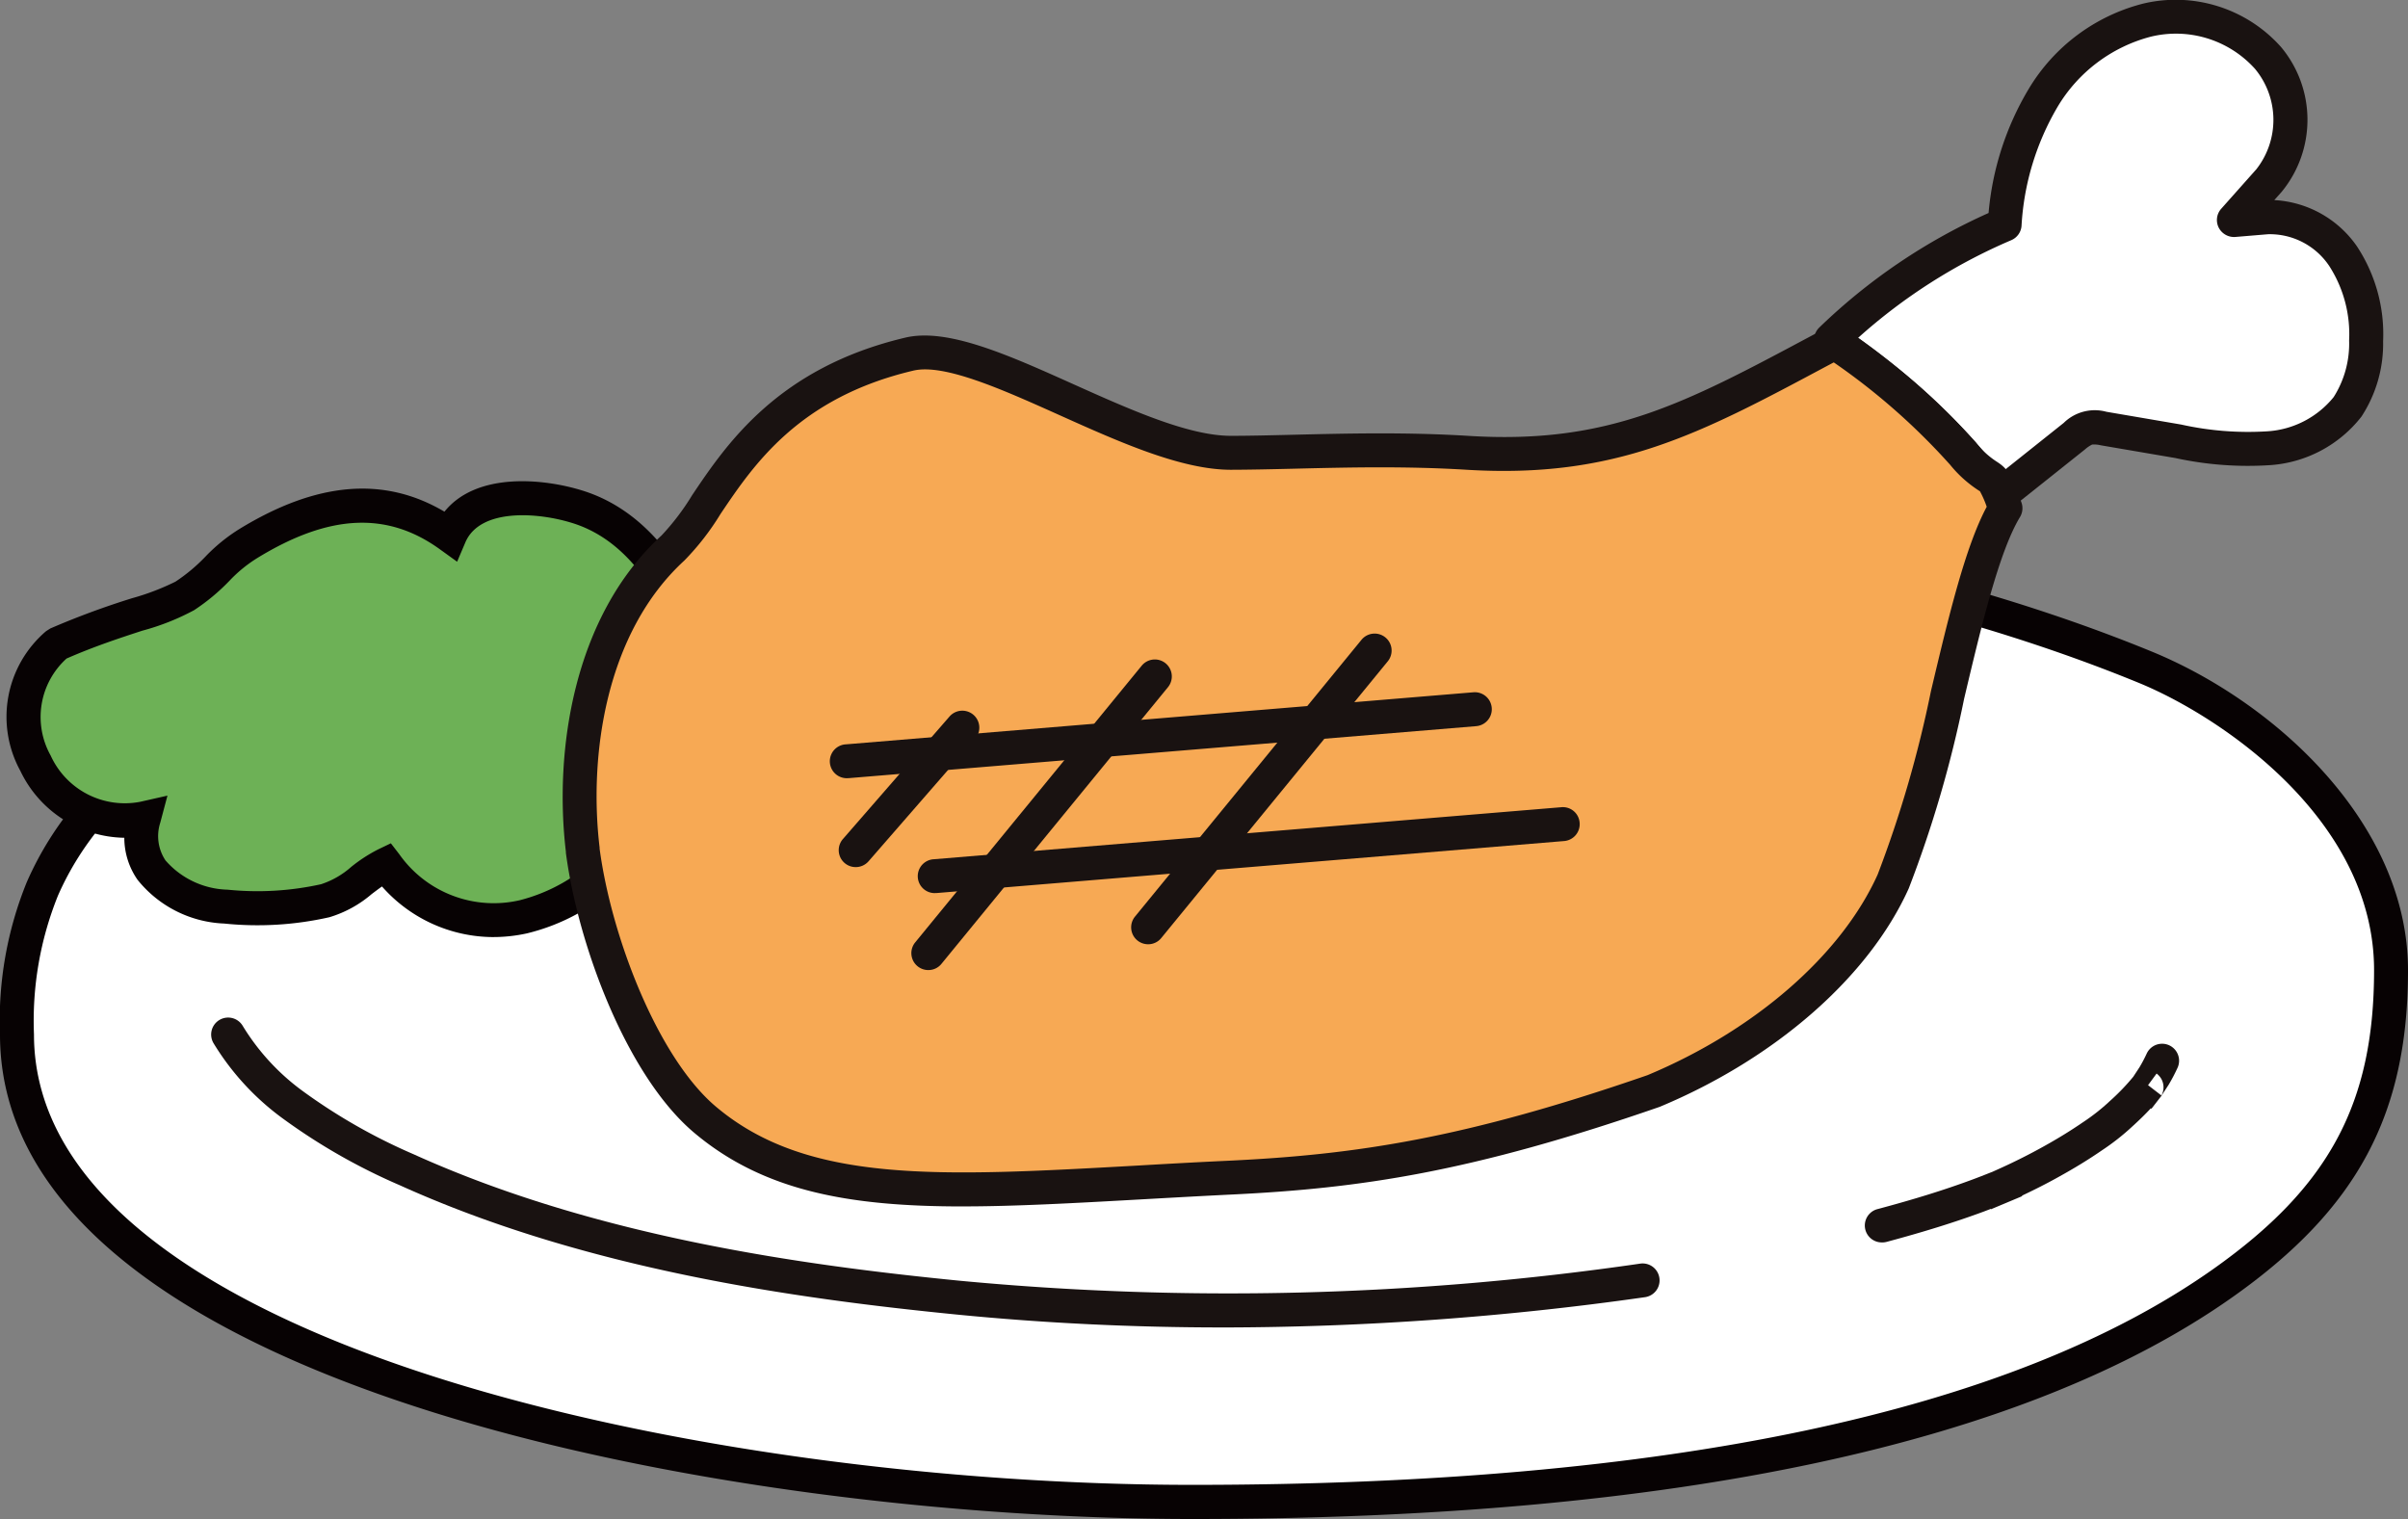 <svg xmlns="http://www.w3.org/2000/svg" xmlns:xlink="http://www.w3.org/1999/xlink" width="142.222" height="89.714" viewBox="0 0 142.222 89.714"><rect x="0" y="0" width="142.222" height="89.714" fill="#808080" stroke="none"/><defs><style>.a{fill:none;}.b{clip-path:url(#a);}.c{fill:#fff;}.d{fill:#191211;}.e{fill:#070203;}.f{fill:#6db156;}.g{fill:#f7a954;}</style><clipPath id="a"><rect class="a" width="142.222" height="89.714"/></clipPath></defs><g class="b" transform="translate(0 0)"><path class="c" d="M56.892,21.774c-.969-.77-1.97-1.5-2.987-2.209a33.931,33.931,0,0,1,10.242-6.806,16.608,16.608,0,0,1,2.269-7.47A10.1,10.1,0,0,1,72.56.685a7.309,7.309,0,0,1,7.147,2.233,5.753,5.753,0,0,1,.06,7.237L77.69,12.49l1.932-.161a5.218,5.218,0,0,1,4.51,2.283A8.373,8.373,0,0,1,85.5,19.631a6.925,6.925,0,0,1-1.1,3.894,6.5,6.5,0,0,1-4.633,2.442,19.255,19.255,0,0,1-5.363-.405L70,24.807a1.683,1.683,0,0,0-1.731.447Q65.981,27.078,63.7,28.9a26.65,26.65,0,0,0-2.006-2.6,36.3,36.3,0,0,0-4.8-4.518Z" transform="translate(54.248 0.503)"/><path class="d" d="M64.2,30.4a1.27,1.27,0,0,1-.152-.01,1.008,1.008,0,0,1-.68-.431,25.531,25.531,0,0,0-1.93-2.506,35.186,35.186,0,0,0-4.671-4.392h0c-.953-.756-1.936-1.477-2.935-2.173a1,1,0,0,1-.126-1.543,34.8,34.8,0,0,1,10-6.765A17.173,17.173,0,0,1,66.07,5.261,11.061,11.061,0,0,1,72.843.211a8.326,8.326,0,0,1,8.14,2.57,6.7,6.7,0,0,1,.038,8.543l-.439.494a6.35,6.35,0,0,1,4.871,2.717,9.413,9.413,0,0,1,1.555,5.618,7.855,7.855,0,0,1-1.282,4.456,7.487,7.487,0,0,1-5.343,2.859,20.079,20.079,0,0,1-5.642-.415L70.335,26.3a1.645,1.645,0,0,0-.512-.044,1.833,1.833,0,0,0-.423.287l-4.572,3.642a1,1,0,0,1-.624.219M58.02,21.49a37.358,37.358,0,0,1,4.932,4.643c.516.59,1,1.2,1.459,1.818l3.736-2.977a2.619,2.619,0,0,1,2.52-.654l4.412.754a18.231,18.231,0,0,0,5.082.4,5.477,5.477,0,0,0,3.928-2.024A5.887,5.887,0,0,0,85,20.112,7.427,7.427,0,0,0,83.82,15.7a4.22,4.22,0,0,0-3.611-1.866l-1.93.161a1.016,1.016,0,0,1-.981-.552,1,1,0,0,1,.148-1.114l2.077-2.335a4.722,4.722,0,0,0-.086-5.933,6.282,6.282,0,0,0-6.153-1.894,9.078,9.078,0,0,0-5.511,4.157,15.565,15.565,0,0,0-2.121,7.02,1,1,0,0,1-.606.841,32.8,32.8,0,0,0-9.051,5.774q1.032.746,2.026,1.533" transform="translate(53.744 0)"/><path class="c" d="M69.9,73.653C39.6,73.653.5,64.915.5,46.042A21.093,21.093,0,0,1,2,37.44C5.046,30.5,11.659,26.951,18.334,24.118c30.308-12.867,78.99-11.6,107.864.233,5.949,2.438,14.52,8.948,14.52,17.9,0,8.272-2.875,13.483-9.905,18.46-8.99,6.362-25.836,12.945-60.911,12.945Z" transform="translate(0.503 15.058)"/><path class="e" d="M70.4,75.169v0C43.185,75.167,0,67.4,0,46.556a21.661,21.661,0,0,1,1.585-9.009c3.168-7.217,9.976-10.919,16.861-13.842,29.277-12.425,78.011-12.323,108.634.229,7.293,2.989,15.142,10.156,15.142,18.826,0,8.5-2.991,14.089-10.329,19.279-12.309,8.712-33,13.13-61.489,13.13M71.86,16.437c-19.253,0-38.3,3.036-52.629,9.115-6.5,2.763-12.921,6.226-15.808,12.8a19.758,19.758,0,0,0-1.416,8.2c0,18.35,40,26.6,68.4,26.6h.016c28.061,0,48.351-4.292,60.313-12.758,6.824-4.829,9.482-9.775,9.482-17.642,0-8.916-9.089-15-13.9-16.968-15.2-6.232-34.937-9.356-54.46-9.356" transform="translate(0 14.545)"/><path class="d" d="M55.914,42.459a1,1,0,0,1-.259-1.974c2.161-.578,3.918-1.124,5.532-1.721.379-.14.754-.287,1.13-.437.024-.01.048-.018.072-.026l.53-.239q1.255-.569,2.462-1.238c.867-.478,1.645-.957,2.384-1.463a11.954,11.954,0,0,0,1.585-1.25,12.842,12.842,0,0,0,1.384-1.437l.369-.562a8.574,8.574,0,0,0,.425-.807,1,1,0,1,1,1.818.847,10.263,10.263,0,0,1-.526,1l-.411.63,0,.006-.6.774-.042-.02c-.313.339-.666.684-1.075,1.055a13.808,13.808,0,0,1-1.8,1.418c-.79.544-1.623,1.055-2.548,1.565-.712.4-1.445.768-2.185,1.118l.012.03-1.84.772-.01-.022-.443.169c-1.675.618-3.489,1.184-5.71,1.78a1.058,1.058,0,0,1-.261.034m15.7-9.289.789.608a1.008,1.008,0,0,0-.285-1.294Z" transform="translate(55.262 30.919)"/><path class="d" d="M65.979,48.257q-8,0-15.754-.764c-9.532-.945-21.885-2.666-32.876-7.638a35.526,35.526,0,0,1-6.94-3.967,15.4,15.4,0,0,1-4.059-4.43,1,1,0,1,1,1.738-1,13.386,13.386,0,0,0,3.531,3.834,33.84,33.84,0,0,0,6.557,3.738c10.726,4.851,22.868,6.541,32.248,7.468a168.83,168.83,0,0,0,40.2-1.011A1,1,0,1,1,90.9,46.47a178.183,178.183,0,0,1-24.925,1.788" transform="translate(6.255 30.143)"/><path class="f" d="M38.611,30.873c1.874-2.229,2.133-5.2,1.794-8.08-1.481-3.292-3.437-6.5-6.974-7.612-2.271-.716-6.376-1.079-7.564,1.687-3.888-2.809-7.925-1.962-11.9.465-1.685,1.029-1.934,1.906-3.76,3.1-1.11.726-4.139,1.334-7.534,2.841-4.625,4.011-.391,11.549,5.116,10.3-.817,3.08,1.784,4.92,4.845,5.213a18.489,18.489,0,0,0,5.871-.347c1.463-.377,2.283-1.525,3.573-2.139,5.114,6.621,14.48,2.349,16.276-5.138.088-.094.173-.191.257-.287Z" transform="translate(0.704 14.762)"/><path class="e" d="M28.938,41.089A8.789,8.789,0,0,1,22.363,38.1c-.2.138-.4.291-.61.449a6.865,6.865,0,0,1-2.492,1.366,19.238,19.238,0,0,1-6.214.375,6.912,6.912,0,0,1-5.12-2.582,4.339,4.339,0,0,1-.784-2.484A6.928,6.928,0,0,1,1,31.267a6.642,6.642,0,0,1,1.523-8.246l.249-.159a48.329,48.329,0,0,1,4.813-1.782,14.509,14.509,0,0,0,2.58-.983,10.245,10.245,0,0,0,1.762-1.471,10.225,10.225,0,0,1,2.024-1.645c4.566-2.789,8.537-3.122,12.1-1.017,1.91-2.374,5.909-1.954,8.184-1.236,4.047,1.276,6.182,5.03,7.588,8.158l.082.295c.447,3.8-.215,6.691-2.02,8.84-.036.044-.074.088-.112.132a12.077,12.077,0,0,1-8.854,8.718,9.267,9.267,0,0,1-1.982.217m-6.051-5.538.494.64A6.824,6.824,0,0,0,30.5,38.912a10.186,10.186,0,0,0,7.385-7.478l.062-.259.4-.441,0,0c1.408-1.675,1.926-4.019,1.583-7.163-1.306-2.875-3.084-5.915-6.3-6.928-2.073-.654-5.475-.891-6.342,1.13L26.8,18.92l-1.015-.732C22.674,15.939,19.247,16.1,15,18.7a8.2,8.2,0,0,0-1.657,1.356,12.085,12.085,0,0,1-2.077,1.725,14.137,14.137,0,0,1-3.056,1.21c-1.268.415-2.839.927-4.478,1.647a4.656,4.656,0,0,0-.939,5.728A4.809,4.809,0,0,0,8.076,33.1l1.615-.365-.425,1.6a2.581,2.581,0,0,0,.309,2.225,5.03,5.03,0,0,0,3.664,1.729,17.4,17.4,0,0,0,5.523-.321,5.041,5.041,0,0,0,1.776-1.019A9.009,9.009,0,0,1,22.156,35.9Z" transform="translate(0.199 14.256)"/><path class="g" d="M17.247,40.062c-.678-5.648.339-13.27,5.323-17.836,2.566-2.353,4.324-9.171,13.952-11.452,4.193-1,13.4,5.832,19.018,5.826,3.634,0,8.71-.323,13.952,0,8.9.544,13.605-2.191,21.721-6.517a41.324,41.324,0,0,1,7.562,6.567c1.9,2.177,1.517.522,2.5,3.224-2.512,4.151-3.989,16.185-6.627,22.04-2.568,5.7-8.5,10.018-14.181,12.387-10.935,3.79-17.53,4.747-24.955,5.1-15.158.73-24.51,2.089-31.046-3.425-3.832-3.232-6.573-10.949-7.223-15.918h0" transform="translate(17.168 10.147)"/><path class="d" d="M40.191,61.61c-6.689,0-11.755-.893-15.866-4.36-3.942-3.327-6.838-10.993-7.568-16.528l0-.028,0-.038c-.7-5.885.413-13.874,5.644-18.667A14.283,14.283,0,0,0,24.216,19.6c2.012-2.993,5.056-7.52,12.578-9.3,2.5-.6,6.119,1.033,9.958,2.757,3.335,1.495,6.781,3.04,9.281,3.04h.008c1.091,0,2.313-.03,3.632-.062,3.132-.076,6.681-.165,10.383.064,8.25.516,12.762-1.9,20.224-5.887l.963-.514a1.01,1.01,0,0,1,1.047.062,41.8,41.8,0,0,1,7.743,6.731,5.035,5.035,0,0,0,1.212,1.118c.674.431.867.746,1.479,2.42a1,1,0,0,1-.084.865c-1.238,2.044-2.287,6.464-3.3,10.734a69.281,69.281,0,0,1-3.27,11.2c-2.351,5.217-7.851,10.038-14.709,12.9-11.113,3.852-17.682,4.815-25.292,5.18-1.884.092-3.678.193-5.387.289-3.892.217-7.367.411-10.489.411M18.745,40.445c.69,5.247,3.445,12.379,6.874,15.272,5.415,4.57,13.188,4.135,24.949,3.477,1.715-.1,3.513-.2,5.4-.287,7.428-.359,13.846-1.3,24.674-5.05,6.342-2.65,11.446-7.09,13.593-11.852a68.415,68.415,0,0,0,3.148-10.838c1.033-4.354,2.012-8.481,3.292-10.88a5.787,5.787,0,0,0-.4-.915,7.181,7.181,0,0,1-1.756-1.559,38.679,38.679,0,0,0-6.878-6.053l-.417.221C83.719,15.994,78.769,18.64,69.933,18.1c-3.613-.221-7.119-.136-10.212-.06-1.334.032-2.572.06-3.678.062h-.008c-2.931,0-6.577-1.635-10.1-3.216-3.363-1.509-6.846-3.08-8.673-2.636-6.759,1.6-9.428,5.572-11.376,8.469a15.3,15.3,0,0,1-2.133,2.745c-4.679,4.292-5.652,11.585-5,16.98" transform="translate(16.665 9.643)"/><path class="d" d="M-.351.356l0,0L.353-.354Z" transform="translate(104.719 20.918)"/><path class="d" d="M25.695,30.158a1,1,0,0,1-.756-1.661l6.294-7.233a1,1,0,0,1,1.513,1.318l-6.294,7.231a1.006,1.006,0,0,1-.756.345" transform="translate(24.848 21.054)"/><path class="d" d="M27.831,37.757a1,1,0,0,1-.774-1.637L40.433,19.78a1,1,0,1,1,1.551,1.27L28.607,37.388a.991.991,0,0,1-.776.369" transform="translate(26.999 19.536)"/><path class="d" d="M25.45,25.454a1,1,0,0,1-.082-2L62.419,20.38a1,1,0,1,1,.167,2L25.534,25.45c-.028,0-.056,0-.084,0" transform="translate(24.603 20.507)"/><path class="d" d="M28.039,28.837a1,1,0,0,1-.082-2l37.049-3.072a.992.992,0,0,1,1.083.917,1,1,0,0,1-.917,1.081L28.123,28.833c-.028,0-.056,0-.084,0" transform="translate(27.208 23.91)"/><path class="d" d="M34.3,37a1,1,0,0,1-.774-1.637L46.9,19.019a1,1,0,0,1,1.553,1.27L35.079,36.627A.991.991,0,0,1,34.3,37" transform="translate(33.512 18.769)"/></g></svg>